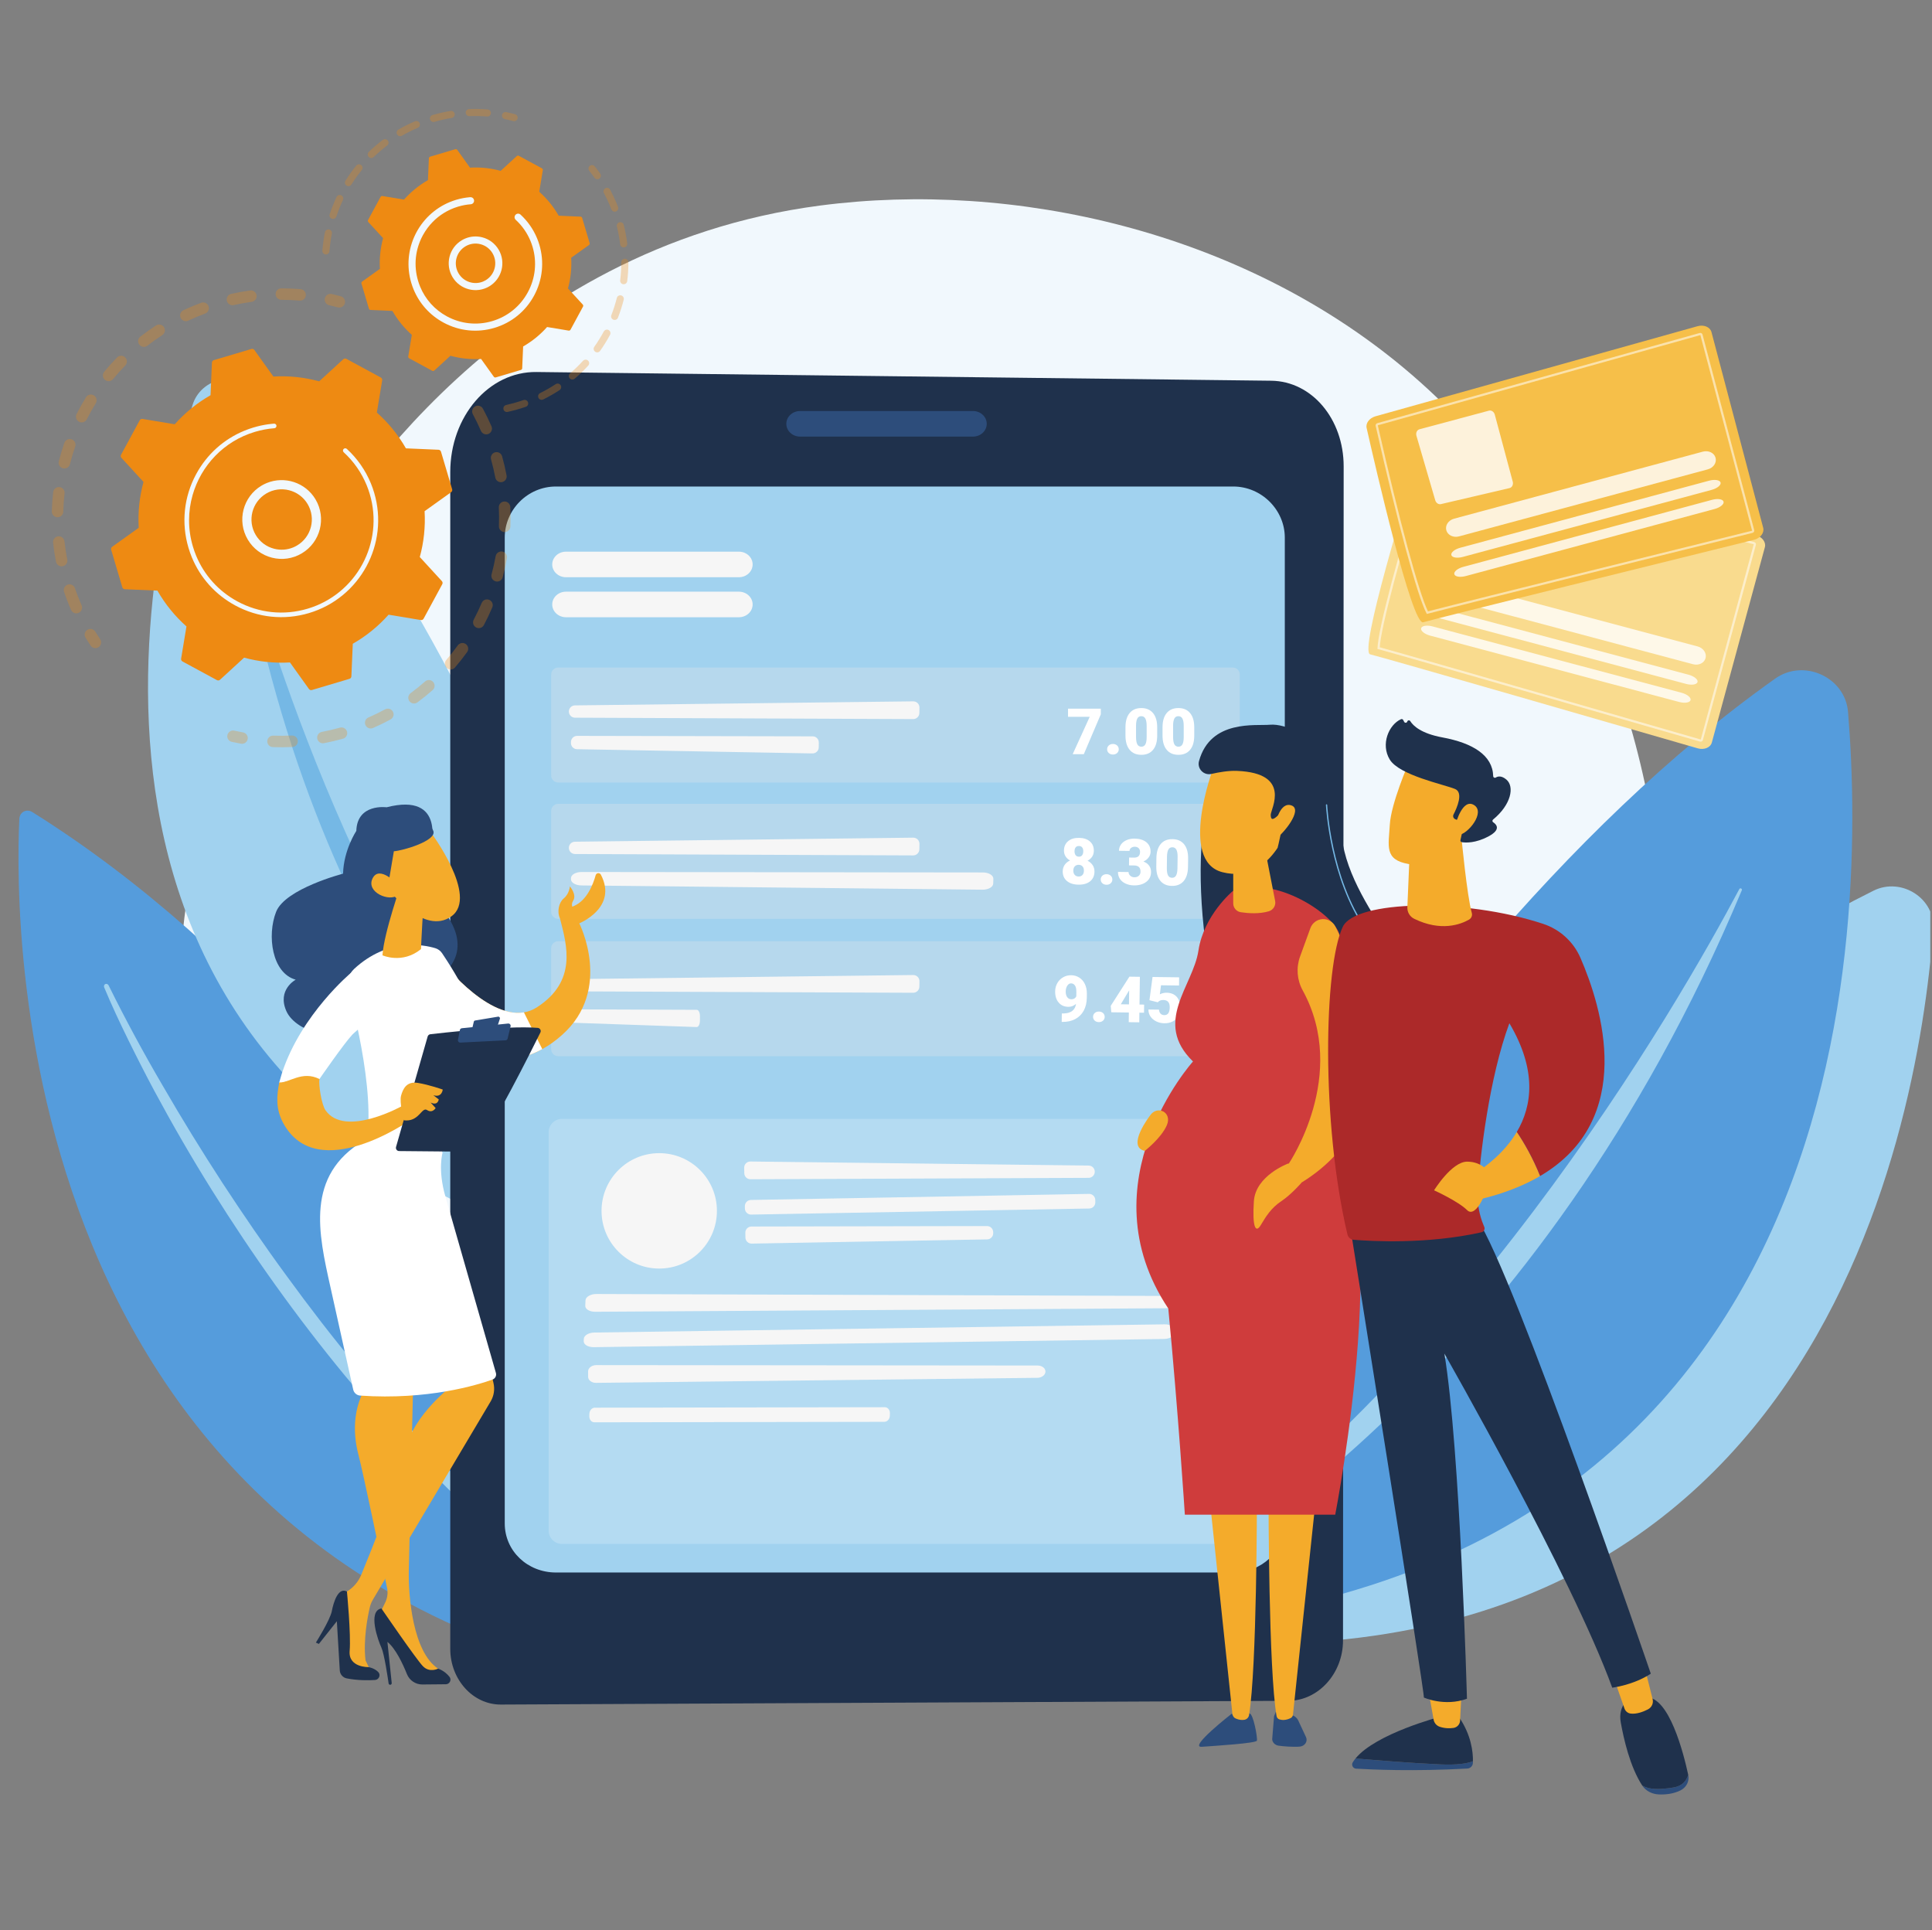 <svg xmlns="http://www.w3.org/2000/svg" width="969" height="968" viewBox="0 0 969 968" fill="none"><rect x="0" y="0" width="969" height="968" fill="#808080" stroke="none"/><g clip-path="url(#clip0_545_11069)"><path d="M748.852 744.101C733.535 760.231 719.041 770.632 707.59 778.85C572.986 875.452 413.713 847.293 379.863 840.416C329.878 830.262 233.256 810.633 163.401 728.466C57.715 604.155 74.172 408.306 156.149 279.023C171.144 255.375 250.351 124.124 411.339 103.075C508.767 90.337 622.337 116.028 704.582 184.948C877.22 329.617 864.93 621.872 748.852 744.101Z" fill="#F1F8FD"></path><path d="M547.884 817.906C547.884 817.906 729.477 551.056 939.629 446.667C953.757 439.65 970.789 450.689 969.613 466.154C961.744 569.567 908.058 872.186 547.884 817.906Z" fill="#A1D2EF"></path><path opacity="0.5" d="M556.636 827.412C555.598 827.769 556.079 829.277 557.161 829.059C597.072 821.05 761.519 767.615 899.5 576.725C899.943 576.112 899.02 575.392 898.522 575.965C861.867 618.135 720.824 771.018 556.636 827.412Z" fill="white"></path><path d="M524.577 817.89C524.577 817.89 677.367 491.138 890.399 340.271C904.72 330.129 925.441 339.58 926.884 356.969C936.533 473.24 930.992 818.569 524.577 817.89Z" fill="#559CDC"></path><path d="M564.678 803.21C563.64 803.848 564.543 805.393 565.664 804.898C606.975 786.659 772.028 689.024 873.622 446.427C873.949 445.648 872.764 445.074 872.368 445.822C843.222 500.873 728.703 702.382 564.678 803.21Z" fill="#A1D2EF"></path><path d="M357.446 850.267C357.446 850.267 237.303 545.547 16.204 407.221C13.321 405.418 9.864 407.211 9.7 410.619C7.121 464.45 4.801 806.053 357.446 850.267Z" fill="#559CDC"></path><path d="M54.5 494.192C62.939 511.265 72.035 528.096 81.675 544.545C91.221 561.058 101.222 577.29 111.604 593.249C122.04 609.172 132.771 624.886 144.025 640.188C155.208 655.541 166.779 670.593 178.891 685.149C190.939 699.757 203.345 714.053 216.334 727.733C217.946 729.456 219.536 731.202 221.164 732.906L226.107 737.958C229.419 741.304 232.657 744.741 236.032 748.015L246.162 757.84L248.689 760.304L251.279 762.69L256.46 767.463C263.284 773.94 270.483 779.92 277.52 786.128C281.084 789.169 284.743 792.075 288.351 795.057L293.783 799.504C295.605 800.969 297.487 802.342 299.325 803.785L310.417 812.353L321.771 820.506L327.456 824.58L333.265 828.429L344.859 836.21L344.89 836.231C345.491 836.634 345.706 837.454 345.371 838.062C345.05 838.642 344.339 838.817 343.753 838.48C311.539 819.886 280.796 797.811 252.49 772.549L247.16 767.84L244.496 765.484L241.894 763.051L231.519 753.276C228.067 750.008 224.754 746.581 221.365 743.241L216.307 738.199C214.64 736.497 213.012 734.754 211.362 733.034C198.096 719.342 185.557 704.89 173.308 690.2C148.943 660.683 126.624 629.366 106.273 596.814C96.095 580.536 86.477 563.902 77.384 546.99C72.858 538.522 68.5 529.964 64.271 521.346C60.034 512.725 55.97 504.048 52.254 495.151C51.968 494.466 52.243 493.707 52.87 493.456C53.468 493.216 54.169 493.526 54.481 494.152L54.5 494.192Z" fill="#A1D2EF"></path><path d="M337.538 639.157C337.538 639.157 272.674 352.434 128.709 195.908C119.032 185.386 100.79 189.42 96.581 203.057C68.436 294.239 12.209 570.845 337.538 639.157Z" fill="#A1D2EF"></path><path d="M308.029 620.645C308.747 621.33 307.753 622.411 306.943 621.826C277.09 600.268 162.167 494.365 123.487 283.493C123.362 282.816 124.411 282.559 124.597 283.222C138.249 332.108 194.489 512.369 308.029 620.645Z" fill="#75B8E5"></path><path d="M269.071 186.55L637.585 190.923C657.955 191.165 673.933 210.109 673.919 233.911L673.592 822.701C673.583 839.172 661.21 852.834 646.286 852.905L251.203 854.784C237.263 854.85 225.828 842.283 225.828 826.855V236.77C225.828 208.813 245.186 186.266 269.071 186.55Z" fill="#1F314C"></path><path d="M488.004 206.117H401.281C397.472 206.117 394.383 208.988 394.383 212.529C394.383 216.071 397.472 218.942 401.281 218.942H488.004C491.814 218.942 494.903 216.071 494.903 212.529C494.903 208.988 491.814 206.117 488.004 206.117Z" fill="#2D4D7B"></path><path d="M618.499 243.969H278.842C264.598 243.969 253.156 255.707 253.156 269.582V763.932C253.156 777.807 264.598 788.564 278.842 788.564H618.499C632.743 788.564 644.396 777.807 644.396 763.932V269.582C644.396 255.707 632.743 243.969 618.499 243.969Z" fill="#A1D2EF"></path><path d="M370.59 296.703H283.867C280.057 296.703 276.969 299.574 276.969 303.115C276.969 306.657 280.057 309.528 283.867 309.528H370.59C374.4 309.528 377.489 306.657 377.489 303.115C377.489 299.574 374.4 296.703 370.59 296.703Z" fill="#F6F6F6"></path><path d="M370.59 276.641H283.867C280.057 276.641 276.969 279.511 276.969 283.053C276.969 286.594 280.057 289.465 283.867 289.465H370.59C374.4 289.465 377.489 286.594 377.489 283.053C377.489 279.511 374.4 276.641 370.59 276.641Z" fill="#F6F6F6"></path><path opacity="0.2" d="M613.818 774.25H281.892C278.191 774.25 275.164 771.222 275.164 767.522V567.806C275.164 564.106 278.191 561.078 281.892 561.078H613.818C617.518 561.078 620.546 564.106 620.546 567.806V767.522C620.546 771.222 617.518 774.25 613.818 774.25Z" fill="white"></path><path d="M546.039 584.491L376.364 582.461C374.625 582.44 373.213 583.861 373.244 585.6L373.293 588.331C373.323 590.017 374.703 591.367 376.389 591.359L546.015 590.659C547.735 590.652 549.116 589.239 549.085 587.519C549.055 585.852 547.706 584.511 546.039 584.491Z" fill="#F6F6F6"></path><path d="M584.933 649.873L299.152 648.898C296.222 648.888 293.737 650.321 293.66 652.063L293.54 654.799C293.465 656.488 295.69 657.831 298.532 657.814L584.434 656.053C587.333 656.035 589.766 654.611 589.842 652.888C589.915 651.218 587.741 649.883 584.933 649.873Z" fill="#F6F6F6"></path><path d="M520.427 684.767L299.086 684.564C296.817 684.562 294.95 685.998 294.962 687.737L294.979 690.468C294.99 692.154 296.766 693.489 298.967 693.464L520.291 690.936C522.535 690.911 524.361 689.483 524.351 687.763C524.34 686.096 522.602 684.769 520.427 684.767Z" fill="#F6F6F6"></path><path d="M549.338 601.732L549.359 602.896C549.389 604.599 548.034 606.004 546.331 606.034L376.747 609.077C375.044 609.107 373.639 607.752 373.608 606.049L373.588 604.885C373.557 603.182 374.913 601.777 376.616 601.746L546.199 598.704C547.902 598.673 549.307 600.029 549.338 601.732Z" fill="#F6F6F6"></path><path d="M589.215 667.129L589.164 668.294C589.089 670 586.7 671.417 583.828 671.458L297.823 675.565C294.951 675.606 292.683 674.257 292.759 672.55L292.81 671.385C292.885 669.678 295.274 668.262 298.146 668.221L584.151 664.114C587.023 664.073 589.29 665.422 589.215 667.129Z" fill="#F6F6F6"></path><path d="M446.347 708.753L446.313 709.917C446.263 711.619 445.038 713.001 443.578 713.004L298.125 713.244C296.665 713.246 295.521 711.868 295.571 710.165L295.605 709.002C295.654 707.299 296.879 705.917 298.34 705.915L443.792 705.675C445.252 705.672 446.396 707.051 446.347 708.753Z" fill="#F6F6F6"></path><path d="M498.139 617.864L498.148 618.375C498.178 620.078 496.823 621.484 495.12 621.514L377.008 623.633C375.305 623.664 373.9 622.308 373.869 620.605L373.826 618.204C373.795 616.482 375.181 615.068 376.904 615.065L495.049 614.836C496.733 614.833 498.109 616.181 498.139 617.864Z" fill="#F6F6F6"></path><path d="M330.639 636.145C346.619 636.145 359.574 623.19 359.574 607.209C359.574 591.228 346.619 578.273 330.639 578.273C314.658 578.273 301.703 591.228 301.703 607.209C301.703 623.19 314.658 636.145 330.639 636.145Z" fill="#F6F6F6"></path><path opacity="0.3" d="M618.329 392.401H279.944C278.02 392.401 276.445 390.827 276.445 388.902V338.249C276.445 336.325 278.02 334.75 279.944 334.75H618.329C620.253 334.75 621.827 336.324 621.827 338.249V388.902C621.827 390.827 620.253 392.401 618.329 392.401Z" fill="#E7E7E7"></path><path d="M288.36 353.733L458.034 351.703C459.773 351.682 461.186 353.103 461.154 354.842L461.105 357.573C461.075 359.259 459.696 360.609 458.009 360.602L288.384 359.901C286.664 359.894 285.282 358.481 285.313 356.761C285.343 355.094 286.692 353.753 288.36 353.733Z" fill="#F6F6F6"></path><path d="M286.369 372.052L286.36 372.563C286.329 374.266 287.685 375.671 289.388 375.702L407.5 377.821C409.203 377.851 410.608 376.496 410.639 374.793L410.682 372.392C410.712 370.67 409.327 369.256 407.604 369.253L289.459 369.023C287.775 369.02 286.399 370.368 286.369 372.052Z" fill="#F6F6F6"></path><path d="M552.114 358.204L543.587 378.204H538.007L546.55 359.458H535.672V355.383H552.114V358.204Z" fill="white"></path><path d="M558.197 373.078C559.032 373.078 559.727 373.327 560.281 373.823C560.835 374.319 561.112 374.954 561.112 375.727C561.112 376.501 560.835 377.135 560.281 377.631C559.728 378.128 559.033 378.376 558.197 378.376C557.35 378.376 556.653 378.125 556.104 377.624C555.555 377.122 555.281 376.49 555.281 375.727C555.281 374.965 555.555 374.332 556.104 373.831C556.653 373.329 557.35 373.078 558.197 373.078Z" fill="white"></path><path d="M580.394 368.879C580.394 371.962 579.701 374.339 578.317 376.01C576.932 377.682 574.981 378.518 572.463 378.518C569.923 378.518 567.959 377.677 566.569 375.995C565.179 374.313 564.484 371.941 564.484 368.879V364.71C564.484 361.627 565.177 359.25 566.561 357.578C567.946 355.907 569.902 355.07 572.431 355.07C574.96 355.07 576.919 355.912 578.309 357.594C579.699 359.276 580.394 361.653 580.394 364.725V368.879ZM575.111 364.036C575.111 362.396 574.897 361.17 574.469 360.36C574.04 359.55 573.361 359.145 572.431 359.145C571.522 359.145 570.861 359.522 570.448 360.274C570.035 361.026 569.814 362.165 569.782 363.691V369.521C569.782 371.225 569.997 372.471 570.425 373.26C570.853 374.049 571.532 374.443 572.463 374.443C573.361 374.443 574.025 374.059 574.453 373.291C574.882 372.523 575.101 371.319 575.111 369.678V364.036Z" fill="white"></path><path d="M598.979 368.879C598.979 371.962 598.287 374.339 596.903 376.01C595.518 377.682 593.567 378.518 591.049 378.518C588.509 378.518 586.545 377.677 585.155 375.995C583.765 374.313 583.07 371.941 583.07 368.879V364.71C583.07 361.627 583.763 359.25 585.147 357.578C586.532 355.907 588.488 355.07 591.017 355.07C593.546 355.07 595.505 355.912 596.895 357.594C598.284 359.276 598.979 361.653 598.979 364.725V368.879ZM593.697 364.036C593.697 362.396 593.483 361.17 593.055 360.36C592.626 359.55 591.947 359.145 591.017 359.145C590.108 359.145 589.447 359.522 589.034 360.274C588.621 361.026 588.4 362.165 588.368 363.691V369.521C588.368 371.225 588.582 372.471 589.011 373.26C589.439 374.049 590.118 374.443 591.049 374.443C591.947 374.443 592.611 374.059 593.039 373.291C593.468 372.523 593.687 371.319 593.697 369.678V364.036Z" fill="white"></path><path opacity="0.3" d="M618.329 460.76H279.944C278.02 460.76 276.445 459.186 276.445 457.262V406.608C276.445 404.684 278.02 403.109 279.944 403.109H618.329C620.253 403.109 621.827 404.684 621.827 406.608V457.262C621.827 459.186 620.253 460.76 618.329 460.76Z" fill="#E7E7E7"></path><path d="M288.36 422.093L458.034 420.063C459.773 420.042 461.186 421.463 461.154 423.202L461.105 425.932C461.075 427.619 459.696 428.968 458.009 428.961L288.384 428.26C286.664 428.253 285.282 426.841 285.313 425.121C285.343 423.454 286.692 422.112 288.36 422.093Z" fill="#F6F6F6"></path><path d="M286.376 440.335L286.36 440.85C286.308 442.567 288.619 443.984 291.521 444.015L492.8 446.152C495.702 446.183 498.097 444.816 498.149 443.098L498.223 440.678C498.275 438.941 495.914 437.516 492.978 437.512L291.641 437.281C288.771 437.278 286.427 438.637 286.376 440.335Z" fill="#F6F6F6"></path><path d="M548.618 426.693C548.603 427.801 548.316 428.774 547.756 429.613C547.196 430.452 546.432 431.121 545.465 431.62C546.544 432.168 547.396 432.908 548.021 433.841C548.646 434.774 548.951 435.873 548.934 437.137C548.907 439.175 548.183 440.774 546.762 441.937C545.341 443.099 543.397 443.663 540.931 443.63C538.455 443.598 536.509 442.979 535.094 441.774C533.678 440.569 532.984 438.953 533.01 436.926C533.027 435.704 533.354 434.626 533.994 433.694C534.633 432.762 535.531 432.032 536.688 431.504C535.723 430.979 534.969 430.29 534.426 429.436C533.884 428.583 533.62 427.602 533.635 426.495C533.661 424.51 534.356 422.951 535.719 421.82C537.082 420.688 538.907 420.138 541.196 420.168C543.504 420.199 545.325 420.798 546.658 421.965C547.991 423.132 548.644 424.709 548.618 426.693ZM543.642 436.644C543.654 435.704 543.421 434.977 542.942 434.464C542.463 433.951 541.826 433.689 541.032 433.678C540.238 433.667 539.592 433.913 539.094 434.413C538.596 434.913 538.342 435.633 538.329 436.574C538.317 437.482 538.556 438.204 539.045 438.738C539.534 439.272 540.181 439.545 540.986 439.556C541.77 439.566 542.405 439.313 542.893 438.797C543.38 438.281 543.63 437.563 543.642 436.644ZM541.142 424.243C540.431 424.234 539.888 424.459 539.511 424.919C539.133 425.379 538.939 426.022 538.929 426.847C538.918 427.662 539.097 428.323 539.467 428.83C539.836 429.336 540.386 429.594 541.118 429.604C541.839 429.613 542.383 429.37 542.75 428.873C543.117 428.377 543.306 427.72 543.317 426.906C543.328 426.09 543.151 425.445 542.786 424.971C542.421 424.495 541.873 424.253 541.142 424.243Z" fill="white"></path><path d="M555.017 438.382C555.853 438.394 556.544 438.651 557.091 439.155C557.638 439.658 557.907 440.297 557.897 441.07C557.887 441.843 557.601 442.474 557.041 442.963C556.48 443.452 555.782 443.691 554.946 443.68C554.1 443.669 553.406 443.409 552.864 442.9C552.322 442.391 552.056 441.755 552.066 440.993C552.077 440.23 552.359 439.602 552.914 439.107C553.47 438.613 554.17 438.371 555.017 438.382Z" fill="white"></path><path d="M566.304 430.032L568.796 430.065C570.771 430.091 571.771 429.138 571.797 427.205C571.807 426.452 571.58 425.836 571.116 425.354C570.652 424.872 569.991 424.626 569.135 424.614C568.435 424.605 567.824 424.8 567.301 425.201C566.778 425.602 566.513 426.105 566.505 426.711L561.223 426.641C561.239 425.439 561.588 424.373 562.269 423.441C562.95 422.51 563.887 421.788 565.08 421.276C566.273 420.765 567.58 420.518 569.001 420.537C571.539 420.57 573.527 421.177 574.965 422.356C576.401 423.535 577.106 425.138 577.079 427.165C577.066 428.147 576.754 429.071 576.141 429.935C575.529 430.799 574.645 431.496 573.488 432.024C574.694 432.478 575.636 433.157 576.314 434.06C576.992 434.962 577.322 436.072 577.304 437.388C577.277 439.426 576.472 441.045 574.889 442.247C573.305 443.449 571.238 444.032 568.689 443.999C567.195 443.979 565.812 443.675 564.539 443.089C563.267 442.503 562.309 441.701 561.664 440.684C561.019 439.667 560.705 438.516 560.722 437.231L566.035 437.301C566.026 438.001 566.3 438.611 566.857 439.131C567.415 439.65 568.106 439.915 568.932 439.926C569.862 439.939 570.607 439.69 571.168 439.18C571.728 438.67 572.014 438.013 572.025 437.209C572.04 436.059 571.763 435.24 571.195 434.752C570.627 434.264 569.836 434.013 568.822 434L566.252 433.965L566.304 430.032L566.304 430.032Z" fill="white"></path><path d="M595.849 434.722C595.808 437.804 595.085 440.172 593.678 441.825C592.271 443.478 590.309 444.288 587.791 444.255C585.252 444.221 583.299 443.354 581.932 441.653C580.564 439.953 579.901 437.572 579.942 434.51L579.997 430.342C580.038 427.26 580.762 424.892 582.168 423.238C583.575 421.585 585.542 420.775 588.071 420.809C590.6 420.842 592.547 421.709 593.915 423.41C595.282 425.111 595.945 427.497 595.905 430.568L595.849 434.722ZM590.632 429.809C590.654 428.169 590.456 426.941 590.038 426.125C589.621 425.31 588.947 424.896 588.017 424.883C587.108 424.871 586.442 425.239 586.019 425.986C585.596 426.732 585.36 427.868 585.308 429.393L585.231 435.223C585.208 436.927 585.406 438.175 585.824 438.97C586.241 439.765 586.915 440.168 587.845 440.18C588.744 440.192 589.412 439.817 589.851 439.054C590.29 438.292 590.525 437.091 590.557 435.451L590.632 429.809Z" fill="white"></path><path opacity="0.3" d="M618.329 529.643H279.944C278.02 529.643 276.445 528.069 276.445 526.145V475.491C276.445 473.567 278.02 471.992 279.944 471.992H618.329C620.253 471.992 621.827 473.567 621.827 475.491V526.145C621.827 528.069 620.253 529.643 618.329 529.643Z" fill="#E7E7E7"></path><path d="M288.36 490.975L458.034 488.946C459.773 488.925 461.186 490.346 461.154 492.085L461.105 494.815C461.075 496.501 459.696 497.851 458.009 497.844L288.384 497.143C286.664 497.136 285.282 495.723 285.313 494.004C285.343 492.337 286.692 490.995 288.36 490.975Z" fill="#F6F6F6"></path><path d="M286.364 509.218L286.36 509.733C286.344 511.45 287.049 512.867 287.936 512.898L349.41 515.035C350.297 515.065 351.028 513.698 351.044 511.981L351.066 509.561C351.082 507.824 350.361 506.398 349.465 506.395L287.972 506.164C287.096 506.161 286.38 507.52 286.364 509.218Z" fill="#F6F6F6"></path><path d="M539.694 503.41C538.541 504.419 537.26 504.914 535.849 504.895C533.78 504.868 532.149 504.146 530.956 502.73C529.762 501.313 529.181 499.435 529.212 497.095C529.232 495.632 529.589 494.278 530.285 493.034C530.98 491.789 531.947 490.809 533.185 490.094C534.422 489.379 535.783 489.031 537.266 489.051C538.771 489.071 540.127 489.468 541.334 490.241C542.541 491.015 543.475 492.098 544.136 493.492C544.797 494.886 545.125 496.486 545.122 498.294L545.096 500.315C545.062 502.834 544.539 505.011 543.528 506.847C542.516 508.683 541.089 510.086 539.248 511.053C537.406 512.022 535.268 512.49 532.833 512.457L532.504 512.453L532.56 508.221L533.564 508.219C537.202 508.09 539.245 506.487 539.694 503.41ZM537.326 501.105C538.475 501.121 539.307 500.636 539.822 499.649L539.851 497.456C539.87 495.993 539.639 494.908 539.158 494.201C538.676 493.495 538.017 493.136 537.181 493.125C536.439 493.115 535.813 493.504 535.301 494.291C534.788 495.079 534.525 496.037 534.51 497.165C534.494 498.356 534.737 499.308 535.24 500.02C535.742 500.732 536.438 501.094 537.326 501.105Z" fill="white"></path><path d="M551.181 507.265C552.017 507.276 552.708 507.534 553.256 508.038C553.803 508.541 554.071 509.18 554.061 509.953C554.051 510.726 553.765 511.357 553.205 511.846C552.644 512.335 551.946 512.574 551.111 512.563C550.264 512.551 549.57 512.291 549.028 511.783C548.486 511.274 548.22 510.638 548.23 509.876C548.241 509.113 548.523 508.484 549.079 507.99C549.634 507.495 550.335 507.254 551.181 507.265Z" fill="white"></path><path d="M571.523 503.741L573.843 503.772L573.788 507.847L571.469 507.816L571.405 512.659L566.123 512.589L566.187 507.746L557.364 507.629L557.093 504.396L566.425 489.817L566.426 489.77L571.708 489.84L571.523 503.741ZM562.135 503.616L566.241 503.671L566.335 496.65L565.999 497.178L562.135 503.616Z" fill="white"></path><path d="M576.51 501.577L578.06 489.923L591.397 490.1L591.343 494.206L582.3 494.086L581.723 498.612C582.102 498.397 582.598 498.209 583.211 498.049C583.825 497.889 584.424 497.813 585.009 497.821C587.276 497.851 589.01 498.546 590.209 499.904C591.408 501.263 591.992 503.155 591.96 505.579C591.941 507.042 591.597 508.362 590.928 509.539C590.259 510.716 589.33 511.616 588.141 512.237C586.952 512.859 585.553 513.159 583.944 513.137C582.512 513.118 581.174 512.805 579.928 512.199C578.682 511.593 577.71 510.771 577.014 509.733C576.317 508.695 575.982 507.529 576.01 506.235L581.307 506.305C581.348 507.14 581.606 507.805 582.08 508.302C582.554 508.799 583.183 509.052 583.967 509.062C585.743 509.086 586.649 507.784 586.684 505.156C586.716 502.727 585.645 501.498 583.472 501.469C582.239 501.453 581.314 501.837 580.698 502.621L576.51 501.577Z" fill="white"></path><g opacity="0.3"><path d="M238.598 203.662C239.944 203.109 241.519 203.651 242.224 204.96C243.768 207.824 245.21 210.798 246.51 213.799C247.143 215.258 246.473 216.955 245.013 217.587C244.995 217.594 244.978 217.602 244.961 217.608C243.513 218.203 241.85 217.532 241.224 216.09C239.989 213.239 238.619 210.414 237.153 207.693C236.399 206.293 236.922 204.546 238.323 203.791C238.413 203.743 238.505 203.7 238.598 203.662ZM247.963 226.941C248.067 226.898 248.175 226.861 248.286 226.83C249.818 226.402 251.408 227.297 251.835 228.83C252.713 231.977 253.465 235.193 254.07 238.388C254.367 239.951 253.345 241.452 251.777 241.754C250.214 242.05 248.707 241.022 248.411 239.46C247.836 236.423 247.121 233.369 246.286 230.378C245.89 228.957 246.631 227.488 247.963 226.941ZM251.97 251.703C252.266 251.581 252.588 251.507 252.927 251.49C254.516 251.415 255.866 252.641 255.942 254.23C256.098 257.487 256.113 260.791 255.988 264.051C255.926 265.641 254.588 266.879 253 266.82C251.411 266.759 250.171 265.42 250.232 263.831C250.351 260.735 250.336 257.599 250.188 254.505C250.128 253.255 250.875 252.153 251.97 251.703ZM250.339 276.744C250.829 276.543 251.38 276.475 251.94 276.575C253.506 276.856 254.547 278.354 254.266 279.919C253.688 283.131 252.965 286.356 252.116 289.505C251.701 291.039 250.122 291.948 248.586 291.536C247.05 291.122 246.141 289.541 246.555 288.005C247.361 285.015 248.048 281.952 248.596 278.9C248.777 277.894 249.459 277.106 250.339 276.744ZM243.164 300.793C243.852 300.51 244.647 300.493 245.385 300.806C246.85 301.428 247.532 303.119 246.91 304.583C245.638 307.578 244.219 310.562 242.693 313.449C241.951 314.856 240.208 315.395 238.801 314.651C237.395 313.908 236.857 312.165 237.6 310.758C239.051 308.014 240.399 305.178 241.608 302.331C241.917 301.605 242.488 301.071 243.164 300.793ZM230.85 322.654C231.74 322.288 232.793 322.376 233.631 322.98C234.922 323.911 235.214 325.71 234.284 327.001C232.378 329.645 230.334 332.241 228.209 334.715C227.172 335.923 225.354 336.06 224.147 335.023C222.94 333.988 222.802 332.169 223.838 330.962C225.857 328.611 227.799 326.145 229.611 323.632C229.937 323.18 230.37 322.851 230.85 322.654ZM135.835 369.113C136.204 368.961 136.61 368.884 137.034 368.9C140.127 369.013 143.266 368.993 146.364 368.839C147.952 368.76 149.304 369.984 149.383 371.572C149.462 373.161 148.238 374.513 146.649 374.592C143.387 374.754 140.08 374.776 136.824 374.657C135.234 374.599 133.993 373.263 134.051 371.673C134.093 370.507 134.823 369.529 135.835 369.113ZM214.008 341.23C215.113 340.776 216.431 341.045 217.264 341.991C218.316 343.185 218.2 345.005 217.006 346.057C214.559 348.211 211.989 350.286 209.366 352.222C208.082 353.161 206.283 352.897 205.338 351.616C204.393 350.337 204.665 348.533 205.944 347.588C208.435 345.749 210.876 343.779 213.199 341.733C213.447 341.516 213.72 341.348 214.008 341.23ZM160.853 367.198C161.028 367.126 161.214 367.069 161.408 367.032C164.449 366.45 167.505 365.728 170.492 364.889C172.024 364.459 173.614 365.352 174.045 366.882C174.474 368.414 173.586 370.011 172.051 370.435C168.908 371.318 165.692 372.077 162.492 372.691C160.93 372.99 159.42 371.965 159.121 370.404C158.859 369.036 159.612 367.708 160.853 367.198ZM193.439 355.579C194.783 355.026 196.356 355.566 197.063 356.872C197.82 358.271 197.3 360.019 195.902 360.777C193.037 362.327 190.068 363.775 187.074 365.078C187.056 365.087 187.037 365.095 187.018 365.103C185.573 365.697 183.911 365.028 183.284 363.589C182.648 362.13 183.315 360.433 184.774 359.798C187.617 358.559 190.438 357.184 193.159 355.71C193.251 355.662 193.344 355.617 193.439 355.579Z" fill="#EE8A12"></path><path d="M115.778 366.545C116.303 366.329 116.896 366.265 117.492 366.398C118.942 366.719 120.423 367.014 121.894 367.278C123.459 367.558 124.502 369.055 124.221 370.62C123.942 372.186 122.445 373.231 120.878 372.948C119.331 372.671 117.774 372.36 116.248 372.022C114.695 371.679 113.714 370.141 114.058 368.589C114.27 367.631 114.936 366.891 115.778 366.545Z" fill="#EE8A12"></path></g><g opacity="0.3"><path d="M44.256 315.6C45.542 315.072 47.057 315.539 47.806 316.763C48.58 318.03 49.394 319.302 50.225 320.543C51.11 321.865 50.756 323.654 49.434 324.539C48.107 325.428 46.323 325.069 45.438 323.748C44.564 322.441 43.706 321.102 42.891 319.768C42.061 318.411 42.489 316.638 43.845 315.808C43.979 315.727 44.117 315.658 44.256 315.6Z" fill="#EE8A12"></path><path d="M97.175 153.295C98.401 152.791 99.64 152.306 100.892 151.84C102.383 151.286 104.041 152.045 104.596 153.535C105.151 155.026 104.387 156.693 102.902 157.24C100.012 158.315 97.174 159.505 94.432 160.792C92.99 161.466 91.278 160.849 90.601 159.409C89.925 157.968 90.544 156.253 91.984 155.577C93.68 154.781 95.426 154.013 97.175 153.295ZM115.473 147.523C115.621 147.462 115.778 147.412 115.941 147.376C119.076 146.673 122.277 146.094 125.452 145.658C127.028 145.441 128.481 146.543 128.698 148.118C128.914 149.694 127.811 151.152 126.237 151.364C123.22 151.779 120.18 152.329 117.2 152.996C115.648 153.344 114.108 152.368 113.76 150.817C113.449 149.427 114.198 148.047 115.473 147.523ZM78.744 162.955C80 162.439 81.484 162.871 82.251 164.051C83.117 165.386 82.738 167.169 81.404 168.036C78.852 169.693 76.336 171.482 73.927 173.355C72.669 174.33 70.861 174.104 69.885 172.849C68.909 171.592 69.136 169.782 70.392 168.806C72.93 166.834 75.579 164.95 78.267 163.204C78.42 163.105 78.58 163.022 78.744 162.955ZM140.021 144.805C140.359 144.666 140.729 144.591 141.117 144.591C144.328 144.594 147.577 144.734 150.774 145.007C152.359 145.143 153.533 146.538 153.398 148.122C153.262 149.708 151.869 150.883 150.283 150.746C147.247 150.487 144.162 150.354 141.112 150.351C139.522 150.35 138.233 149.059 138.235 147.468C138.236 146.267 138.973 145.236 140.021 144.805ZM59.664 178.605C60.694 178.181 61.922 178.38 62.771 179.207C63.91 180.318 63.933 182.142 62.822 183.281C60.698 185.457 58.638 187.756 56.697 190.113C55.686 191.341 53.871 191.518 52.643 190.506C51.415 189.495 51.24 187.68 52.251 186.452C54.293 183.971 56.462 181.55 58.699 179.258C58.981 178.968 59.311 178.75 59.664 178.605ZM44.48 198.063C45.303 197.724 46.272 197.771 47.088 198.274C48.442 199.109 48.863 200.884 48.028 202.238C46.427 204.835 44.916 207.529 43.539 210.246C42.821 211.666 41.089 212.233 39.668 211.513C38.249 210.794 37.682 209.061 38.401 207.641C39.85 204.782 41.44 201.947 43.125 199.215C43.456 198.677 43.936 198.286 44.48 198.063ZM33.899 220.368C34.525 220.111 35.244 220.072 35.935 220.311C37.438 220.831 38.235 222.471 37.714 223.975C36.716 226.86 35.827 229.819 35.076 232.769C34.683 234.31 33.117 235.242 31.573 234.849C30.032 234.455 29.101 232.888 29.494 231.346C30.286 228.241 31.22 225.127 32.271 222.09C32.552 221.278 33.161 220.671 33.899 220.368ZM28.434 244.449C28.868 244.27 29.352 244.196 29.851 244.252C31.431 244.431 32.567 245.857 32.388 247.437C32.045 250.47 31.827 253.55 31.742 256.595C31.697 258.185 30.369 259.438 28.782 259.393C27.192 259.349 25.939 258.023 25.984 256.433C26.074 253.226 26.303 249.982 26.665 246.79C26.788 245.708 27.494 244.835 28.434 244.449ZM28.39 269.151C28.634 269.05 28.896 268.983 29.172 268.952C30.753 268.778 32.176 269.919 32.349 271.5C32.682 274.526 33.148 277.577 33.736 280.571C34.043 282.132 33.021 283.646 31.465 283.952C29.904 284.259 28.39 283.241 28.083 281.68C27.465 278.528 26.973 275.316 26.623 272.131C26.48 270.825 27.233 269.626 28.39 269.151ZM33.77 293.243C33.824 293.22 33.88 293.2 33.937 293.18C35.442 292.666 37.079 293.47 37.592 294.975C38.318 297.101 39.117 299.228 39.969 301.301C40.278 302.051 40.594 302.797 40.917 303.536C41.553 304.995 40.888 306.693 39.43 307.328C37.966 308.001 36.274 307.299 35.638 305.842C35.298 305.063 34.966 304.28 34.641 303.49C33.745 301.31 32.904 299.071 32.141 296.836C31.646 295.388 32.373 293.817 33.77 293.243Z" fill="#EE8A12"></path><path d="M164.629 147.577C165.159 147.359 165.758 147.297 166.358 147.432C167.879 147.776 169.421 148.159 170.942 148.571C172.478 148.986 173.386 150.567 172.971 152.102C172.555 153.638 170.976 154.547 169.439 154.132C167.994 153.741 166.529 153.378 165.085 153.05C163.535 152.699 162.561 151.157 162.912 149.605C163.128 148.654 163.791 147.921 164.629 147.577Z" fill="#EE8A12"></path></g><path d="M173.727 179.956C173.222 179.683 172.599 179.76 172.176 180.148L160.102 191.223C152.72 189.209 144.964 188.357 137.104 188.82L127.577 175.504C127.243 175.037 126.649 174.833 126.098 174.997L107.261 180.597C106.71 180.76 106.324 181.255 106.299 181.829L105.594 198.187C98.757 202.094 92.725 207.043 87.643 212.763L71.479 210.081C70.913 209.988 70.349 210.263 70.076 210.768L60.715 228.048C60.441 228.553 60.518 229.176 60.907 229.599L71.982 241.673C69.967 249.054 69.116 256.811 69.579 264.671L56.263 274.198C55.795 274.532 55.592 275.126 55.755 275.676L61.355 294.514C61.519 295.065 62.014 295.451 62.588 295.475L78.946 296.181C82.852 303.018 87.802 309.049 93.521 314.132L90.84 330.295C90.746 330.861 91.022 331.425 91.527 331.699L108.807 341.059C109.312 341.333 109.935 341.256 110.358 340.868L122.432 329.792C129.813 331.807 137.569 332.658 145.43 332.195L154.957 345.512C155.291 345.979 155.884 346.182 156.435 346.019L175.273 340.419C175.823 340.255 176.209 339.761 176.234 339.187L176.94 322.828C183.777 318.922 189.808 313.972 194.891 308.253L211.054 310.934C211.62 311.028 212.184 310.752 212.458 310.247L221.818 292.967C222.092 292.462 222.015 291.839 221.627 291.416L210.552 279.342C212.566 271.961 213.417 264.205 212.954 256.344L226.271 246.817C226.738 246.483 226.942 245.889 226.778 245.339L221.178 226.501C221.014 225.95 220.52 225.564 219.946 225.54L203.587 224.834C199.681 217.997 194.731 211.966 189.012 206.883L191.693 190.72C191.787 190.153 191.511 189.59 191.006 189.316L173.727 179.956Z" fill="#EE8A12"></path><path d="M133.771 242.234C142.678 238.574 153.187 241.9 158.25 250.419C163.815 259.784 160.724 271.928 151.361 277.493C146.825 280.191 141.51 280.958 136.397 279.656C131.284 278.356 126.982 275.141 124.287 270.605C118.722 261.24 121.813 249.096 131.176 243.53C132.02 243.029 132.888 242.597 133.771 242.234ZM146.997 274.536C147.685 274.253 148.356 273.919 149.007 273.532C156.186 269.266 158.555 259.953 154.289 252.774C150.022 245.595 140.71 243.221 133.53 247.492C126.351 251.758 123.982 261.071 128.248 268.25C130.315 271.728 133.612 274.193 137.533 275.19C140.72 276.001 144.01 275.763 146.997 274.536Z" fill="#F1F8FD"></path><path d="M122.551 215.995C124.081 215.366 125.651 214.811 127.258 214.333C127.764 214.183 128.272 214.04 128.783 213.906C131.3 213.245 133.865 212.785 136.44 212.534C136.475 212.531 136.51 212.527 136.545 212.524C136.644 212.514 136.744 212.505 136.844 212.497C137.038 212.479 137.232 212.464 137.426 212.448C137.936 212.409 138.395 212.708 138.58 213.158C138.625 213.267 138.653 213.385 138.663 213.509C138.712 214.143 138.236 214.695 137.602 214.745C134.338 214.996 131.079 215.6 127.915 216.542C112.198 221.211 100.81 233.539 96.605 248.244C94.266 256.422 94.149 265.336 96.748 274.076C97.204 275.609 97.733 277.108 98.333 278.567C102.369 288.386 109.6 296.451 119.06 301.575C129.927 307.462 142.436 308.764 154.282 305.243C178.747 297.967 192.719 272.162 185.449 247.708C185.001 246.2 184.478 244.721 183.884 243.276C181.308 237.012 177.392 231.382 172.394 226.803C172.265 226.685 172.169 226.544 172.107 226.392C171.943 225.992 172.012 225.515 172.324 225.175C172.755 224.707 173.482 224.673 173.952 225.105C179.198 229.912 183.311 235.823 186.015 242.399C186.639 243.916 187.188 245.468 187.658 247.051C195.291 272.725 180.605 299.822 154.94 307.452C142.503 311.149 129.371 309.781 117.963 303.601C108.031 298.222 100.441 289.755 96.203 279.447C95.574 277.915 95.018 276.342 94.54 274.734C90.843 262.296 92.21 249.164 98.389 237.756C103.77 227.823 112.241 220.232 122.551 215.995Z" fill="#F1F8FD"></path><g opacity="0.3"><path d="M296.252 82.897C296.964 82.605 297.811 82.8 298.316 83.431C299.26 84.61 300.182 85.833 301.055 87.067C301.622 87.87 301.432 88.978 300.629 89.547C299.828 90.118 298.717 89.924 298.15 89.122C297.318 87.945 296.44 86.78 295.539 85.655C294.925 84.889 295.049 83.769 295.815 83.154C295.951 83.046 296.099 82.961 296.252 82.897Z" fill="#EE8A12"></path><path d="M303.783 94.32C304.617 93.977 305.592 94.315 306.026 95.126C307.253 97.418 308.377 99.8 309.365 102.204C309.573 102.71 309.775 103.22 309.975 103.734C310.328 104.652 309.81 105.667 308.957 106.036C308.04 106.39 307.011 105.934 306.656 105.019C306.466 104.528 306.273 104.04 306.074 103.556C305.132 101.264 304.06 98.992 302.89 96.805C302.426 95.939 302.752 94.862 303.618 94.397C303.673 94.369 303.728 94.342 303.783 94.32ZM310.441 111.549C310.519 111.517 310.6 111.489 310.684 111.468C311.637 111.228 312.604 111.806 312.845 112.759C313.616 115.815 314.204 118.947 314.592 122.064C314.714 123.04 314.017 123.927 313.047 124.05C312.071 124.171 311.184 123.48 311.062 122.505C310.691 119.53 310.13 116.543 309.395 113.628C309.176 112.76 309.636 111.88 310.441 111.549ZM312.722 129.878C312.931 129.792 313.159 129.746 313.399 129.745C314.381 129.745 315.177 130.543 315.176 131.525C315.174 134.673 314.976 137.855 314.583 140.982C314.461 141.958 313.574 142.647 312.596 142.525C311.622 142.403 310.931 141.514 311.052 140.54C311.426 137.558 311.617 134.525 311.618 131.523C311.619 130.78 312.075 130.144 312.722 129.878ZM310.427 148.208C310.767 148.068 311.154 148.033 311.538 148.129C312.49 148.37 313.067 149.339 312.826 150.291C312.051 153.348 311.079 156.382 309.937 159.312C309.58 160.227 308.547 160.678 307.634 160.322C306.719 159.966 306.266 158.935 306.623 158.019C307.711 155.227 308.638 152.331 309.377 149.417C309.521 148.849 309.923 148.415 310.427 148.208ZM303.724 165.421C304.2 165.225 304.757 165.237 305.245 165.5C306.11 165.965 306.433 167.044 305.968 167.909C304.474 170.682 302.795 173.389 300.978 175.953C300.41 176.758 299.299 176.945 298.498 176.377C297.696 175.809 297.507 174.698 298.074 173.897C299.808 171.449 301.41 168.868 302.835 166.222C303.038 165.845 303.357 165.572 303.724 165.421ZM293.049 180.483C293.665 180.23 294.4 180.336 294.925 180.815C295.651 181.477 295.701 182.601 295.04 183.327C292.917 185.653 290.629 187.869 288.24 189.91C287.488 190.548 286.369 190.459 285.731 189.713C285.093 188.967 285.181 187.843 285.928 187.206C288.207 185.259 290.388 183.147 292.411 180.93C292.594 180.728 292.813 180.58 293.049 180.483ZM279.018 192.475C279.789 192.158 280.702 192.42 281.177 193.141C281.718 193.961 281.492 195.065 280.672 195.606C278.052 197.335 275.289 198.921 272.46 200.322C271.57 200.744 270.511 200.396 270.076 199.516C269.64 198.636 270.001 197.569 270.881 197.132C273.58 195.797 276.215 194.284 278.713 192.636C278.812 192.571 278.914 192.518 279.018 192.475ZM253.558 203.182C253.652 203.143 253.753 203.111 253.857 203.089C256.392 202.538 258.94 201.838 261.433 201.009C261.811 200.886 262.181 200.76 262.548 200.63C263.476 200.305 264.491 200.791 264.817 201.718C265.145 202.647 264.661 203.691 263.729 203.987C263.337 204.124 262.944 204.259 262.548 204.388C259.943 205.254 257.271 205.987 254.614 206.565C253.653 206.774 252.706 206.165 252.498 205.205C252.311 204.35 252.774 203.504 253.558 203.182Z" fill="#EE8A12"></path></g><g opacity="0.3"><path d="M208.161 60.809C209.059 60.44 210.091 60.861 210.473 61.758C210.858 62.661 210.438 63.707 209.534 64.091C206.813 65.251 204.14 66.586 201.589 68.061C200.739 68.541 199.65 68.262 199.158 67.41C198.666 66.559 198.958 65.472 199.808 64.98C202.484 63.435 205.286 62.033 208.139 60.818C208.146 60.815 208.154 60.812 208.161 60.809ZM216.733 57.75C216.792 57.726 216.852 57.705 216.915 57.687C219.889 56.821 222.946 56.129 226 55.627C226.97 55.469 227.884 56.124 228.043 57.094C228.204 58.065 227.54 58.978 226.577 59.139C223.662 59.617 220.746 60.279 217.908 61.103C216.965 61.378 215.978 60.835 215.704 59.892C215.447 59.009 215.904 58.091 216.733 57.75ZM192.436 69.9C193.166 69.6 194.033 69.815 194.531 70.474C195.123 71.257 194.968 72.372 194.184 72.965C191.823 74.75 189.551 76.692 187.431 78.741C186.72 79.422 185.598 79.404 184.916 78.697C184.233 77.991 184.253 76.863 184.959 76.181C187.182 74.033 189.564 71.997 192.039 70.127C192.165 70.032 192.298 69.957 192.436 69.9ZM234.669 54.816C234.856 54.739 235.06 54.693 235.273 54.684C238.37 54.559 241.506 54.625 244.592 54.88C245.571 54.96 246.299 55.82 246.219 56.799C246.138 57.775 245.279 58.504 244.3 58.425C241.357 58.183 238.369 58.12 235.416 58.239C234.434 58.278 233.606 57.514 233.567 56.532C233.537 55.766 233.997 55.092 234.669 54.816ZM179.377 82.523C179.959 82.283 180.651 82.361 181.174 82.785C181.938 83.404 182.055 84.525 181.437 85.288C179.578 87.581 177.84 90.011 176.272 92.515C175.75 93.349 174.652 93.6 173.82 93.078C172.987 92.556 172.735 91.457 173.257 90.625C174.902 88.001 176.724 85.452 178.672 83.047C178.866 82.808 179.111 82.632 179.377 82.523ZM169.726 97.91C170.172 97.727 170.689 97.724 171.159 97.945C172.048 98.362 172.431 99.422 172.013 100.311C170.755 102.99 169.648 105.768 168.724 108.567C168.416 109.501 167.409 110.007 166.477 109.699C165.544 109.391 165.038 108.386 165.346 107.454C166.315 104.518 167.474 101.606 168.792 98.799C168.989 98.38 169.329 98.073 169.726 97.91ZM164.038 115.168C164.351 115.039 164.704 114.997 165.062 115.07C166.026 115.262 166.65 116.2 166.458 117.163C165.876 120.064 165.469 123.026 165.246 125.967C165.171 126.944 164.317 127.68 163.338 127.605C162.358 127.531 161.624 126.678 161.699 125.697C161.932 122.614 162.359 119.507 162.968 116.464C163.09 115.857 163.506 115.386 164.038 115.168Z" fill="#EE8A12"></path><path d="M252.862 56.318C253.179 56.188 253.537 56.148 253.899 56.223C255.39 56.532 256.878 56.888 258.323 57.278C259.271 57.535 259.833 58.512 259.576 59.46C259.318 60.406 258.343 60.968 257.394 60.714C256.017 60.341 254.597 60.002 253.174 59.706C252.212 59.506 251.595 58.563 251.795 57.602C251.92 57.002 252.334 56.535 252.862 56.318Z" fill="#EE8A12"></path></g><path d="M260.229 78.139C259.891 77.956 259.474 78.008 259.191 78.268L251.112 85.679C246.173 84.331 240.983 83.761 235.723 84.071L229.348 75.16C229.125 74.847 228.727 74.711 228.359 74.821L215.754 78.568C215.385 78.677 215.127 79.008 215.11 79.392L214.638 90.338C210.063 92.952 206.027 96.264 202.626 100.092L191.811 98.297C191.431 98.235 191.054 98.419 190.871 98.757L184.607 110.32C184.424 110.658 184.476 111.075 184.735 111.358L192.147 119.437C190.799 124.377 190.229 129.567 190.539 134.827L181.628 141.202C181.316 141.425 181.179 141.823 181.289 142.191L185.036 154.797C185.145 155.165 185.477 155.424 185.86 155.44L196.807 155.912C199.42 160.487 202.732 164.523 206.56 167.924L204.765 178.74C204.703 179.119 204.887 179.496 205.225 179.679L216.788 185.943C217.126 186.126 217.543 186.074 217.826 185.815L225.905 178.403C230.844 179.751 236.034 180.321 241.294 180.011L247.669 188.922C247.893 189.234 248.29 189.371 248.658 189.261L261.264 185.514C261.632 185.405 261.891 185.074 261.907 184.69L262.379 173.743C266.954 171.13 270.99 167.817 274.391 163.99L285.207 165.785C285.586 165.848 285.963 165.663 286.146 165.325L292.41 153.762C292.593 153.424 292.542 153.007 292.282 152.724L284.871 144.645C286.219 139.705 286.789 134.515 286.479 129.256L295.39 122.881C295.702 122.657 295.839 122.26 295.729 121.891L291.982 109.286C291.872 108.918 291.541 108.66 291.157 108.643L280.211 108.171C277.597 103.596 274.285 99.56 270.458 96.159L272.252 85.343C272.315 84.964 272.13 84.587 271.792 84.403L260.229 78.139Z" fill="#EE8A12"></path><path d="M233.421 119.58C236.076 118.489 238.998 118.278 241.829 118.998C245.312 119.885 248.242 122.075 250.078 125.165C253.868 131.541 251.764 139.813 245.386 143.606C238.993 147.39 230.733 145.291 226.943 138.913C225.107 135.823 224.584 132.203 225.47 128.72C226.356 125.237 228.546 122.306 231.637 120.471C232.214 120.129 232.811 119.831 233.421 119.58ZM242.268 141.197C242.711 141.015 243.145 140.799 243.569 140.548C248.26 137.758 249.808 131.673 247.019 126.982C245.669 124.71 243.514 123.098 240.952 122.447C238.389 121.795 235.728 122.182 233.454 123.53C231.181 124.88 229.57 127.036 228.918 129.597C228.266 132.16 228.651 134.823 230.002 137.096C232.538 141.364 237.805 143.031 242.268 141.197Z" fill="#F1F8FD"></path><path d="M225.637 101.312C226.678 100.884 227.749 100.506 228.85 100.177C231.036 99.527 233.291 99.098 235.558 98.902C235.66 98.894 235.762 98.886 235.864 98.878C236.652 98.817 237.359 99.279 237.645 99.974C237.715 100.142 237.759 100.325 237.773 100.516C237.849 101.495 237.113 102.346 236.136 102.425C234.018 102.587 231.908 102.979 229.865 103.587L229.864 103.588C229.752 103.62 229.64 103.656 229.529 103.69C224.706 105.174 220.436 107.804 217 111.32C215.135 113.228 213.516 115.4 212.191 117.794C212.18 117.814 212.17 117.833 212.159 117.852C212.126 117.913 212.093 117.971 212.061 118.031C208.251 125.067 207.407 133.165 209.687 140.833C209.982 141.826 210.324 142.795 210.713 143.74C213.326 150.096 218.007 155.317 224.132 158.636C231.167 162.446 239.265 163.289 246.933 161.009C254.595 158.728 260.924 153.599 264.736 146.565C268.546 139.53 269.39 131.432 267.11 123.763C266.82 122.787 266.482 121.829 266.097 120.894C264.43 116.839 261.894 113.195 258.659 110.231C258.46 110.047 258.312 109.831 258.216 109.596C257.962 108.979 258.068 108.242 258.55 107.718C259.215 106.995 260.338 106.943 261.064 107.608C264.684 110.925 267.521 115.003 269.387 119.539C269.817 120.586 270.196 121.657 270.521 122.748C273.071 131.33 272.128 140.389 267.864 148.26C263.6 156.13 256.533 161.874 247.947 164.42C239.367 166.971 230.308 166.028 222.437 161.763C215.585 158.052 210.348 152.211 207.425 145.099C206.991 144.043 206.607 142.958 206.277 141.848C201.34 125.236 209.939 107.762 225.637 101.312Z" fill="#F1F8FD"></path><path d="M220.227 480.453L234.444 525.54C234.444 525.54 250.942 537.698 271.98 526.094C275.213 524.323 278.557 521.996 281.945 518.963C307.478 496.175 290.538 463.024 290.538 463.024C290.538 463.024 310.025 455.162 301.367 438.62C300.769 437.491 299.108 437.668 298.754 438.908C297.492 443.47 294.413 451.442 287.969 454.277C287.637 454.41 287.326 454.565 287.039 454.698C286.751 453.834 286.751 452.816 287.437 451.73C289.453 448.674 285.821 444.489 285.821 444.489C285.821 444.489 285.578 448.187 282.787 450.49C280.374 452.505 279.222 456.934 280.86 460.588C284.36 474.142 289.585 492.057 269.234 505.167C267.152 506.495 264.982 507.315 262.768 507.67C243.324 510.924 220.227 480.453 220.227 480.453Z" fill="#F4AB2B"></path><path d="M220.227 480.445L234.444 525.533C234.444 525.533 250.942 537.69 271.98 526.086L262.767 507.662C243.324 510.916 220.227 480.445 220.227 480.445Z" fill="white"></path><path d="M215.962 425.153C215.962 425.153 224.012 397.115 193.892 404.826C193.892 404.826 179.135 402.77 178.714 416.663C178.714 416.663 172.336 426.276 172.067 438.12C172.067 438.12 143.068 445.617 138.493 457.236C133.81 469.129 136.408 488.02 148.314 491.28C148.314 491.28 138.848 496.315 143.638 507.068C148.428 517.822 171.571 524.937 184.824 511.411C184.824 511.411 223.541 515.604 222.127 488.36C222.127 488.36 239.806 476.345 220.421 454.257C201.036 432.17 215.962 425.153 215.962 425.153Z" fill="#2D4D7B"></path><path d="M218.322 475.486C212.235 473.661 194.511 470.291 177.652 485.849C174.793 488.488 173.625 492.497 174.644 496.252C179.172 512.922 191.119 562.174 180.644 583.485C180.644 583.485 199.104 603.834 219.244 587.433C219.244 587.433 228.28 548.05 240.115 530.762C248.286 518.826 227.086 485.94 221.722 477.995C220.909 476.793 219.712 475.903 218.322 475.486Z" fill="white"></path><path d="M201.508 442.367C201.508 442.367 192.505 467.831 191.828 479.065C191.828 479.065 201.778 483.59 211.153 475.953C211.153 475.953 212.137 450.518 213.558 445.964L201.508 442.367Z" fill="#F4AB2B"></path><path d="M215.947 417.216C215.947 417.216 240.262 449.606 226.415 459.505C212.568 469.405 195.26 446.388 195.26 446.388C195.26 446.388 189.374 428.485 194.941 422.234C200.509 415.983 215.947 417.216 215.947 417.216Z" fill="#F4AB2B"></path><path d="M204.863 409.597C204.863 409.597 215.737 411.905 217.368 416.762C218.999 421.62 202.254 426.553 197.538 426.886L194.198 446.721C194.198 446.721 182.514 428.411 186.717 417.579C190.92 406.746 204.863 409.597 204.863 409.597Z" fill="#2D4D7B"></path><path d="M199.769 443.856C199.769 443.856 190.357 433.46 186.875 440.464C183.393 447.467 195.407 452.381 199.444 448.888L199.769 443.856Z" fill="#F4AB2B"></path><path d="M242.752 670.125C242.683 671.913 245.822 686.094 247.53 693.658C248.218 696.702 247.739 699.887 246.189 702.595L187.026 802.17C186.31 803.374 185.789 804.679 185.473 806.043C184.388 810.716 182.139 822.168 183.314 832.586L186.374 838.943L173.138 835.938L170.258 800.391L174.005 798.106C177.242 796.132 179.763 793.182 181.206 789.675C186.556 776.68 199.841 743.602 203.265 727.481C207.157 709.16 227.503 694.279 227.503 694.279L223.928 685.829L242.752 670.125Z" fill="#F4AB2B"></path><path d="M158.43 823.702C158.43 823.702 165.578 812.37 166.419 807.959C167.259 803.547 169.601 795.758 174.008 798.103C174.008 798.103 176.085 819.532 175.369 827.905C174.653 836.278 184.834 836.009 184.834 836.009C184.834 836.009 187.64 836.403 189.696 838.457C191.115 839.876 190.1 842.338 188.097 842.466C184.766 842.681 179.474 842.738 173.917 841.664C171.975 841.288 170.535 839.636 170.417 837.661L168.951 812.998L159.934 824.383L158.43 823.702Z" fill="#1F314C"></path><path d="M207.407 685.984C207.407 685.984 205.321 775.053 205.038 787.703C204.756 800.353 207.036 828.386 219.717 836.766L214.199 840.851C214.199 840.851 207.303 834.99 200.566 823.71C192.997 811.038 190.709 808.722 190.709 808.722L193.22 803.58C194.32 801.328 194.643 798.781 194.137 796.327C191.4 783.063 182.258 738.947 179.764 729.446C176.82 718.232 176.611 703.256 186.852 690.719C197.094 678.183 207.407 685.984 207.407 685.984Z" fill="#F4AB2B"></path><path d="M195.694 844.868C195.301 844.872 194.967 844.59 194.911 844.201C194.489 841.231 192.732 829.327 191.294 826.244C189.647 822.714 184.269 807.855 191.298 806.594C191.298 806.594 208.772 832.124 212.126 835.566C215.481 839.008 219.714 836.768 219.714 836.768C219.714 836.768 222.983 837.734 225.448 840.884C226.621 842.383 225.528 844.584 223.625 844.602L211.854 844.714C208.436 844.747 205.362 842.67 204.091 839.496C202.019 834.322 198.46 826.731 194.312 823.364L196.468 844.002C196.515 844.462 196.157 844.864 195.694 844.868Z" fill="#1F314C"></path><path d="M222.026 577.831C222.026 577.831 219.373 586.285 223.448 600.21L248.725 688.479C249.122 689.866 248.374 691.317 247.016 691.805C239.455 694.519 214.6 702.188 180.671 699.85C178.962 699.732 177.53 698.522 177.158 696.85C174.923 686.787 167.295 652.454 165.724 645.399C159.74 618.518 153.058 589.529 182.453 572C196.001 577.803 208.636 581.223 222.026 577.831Z" fill="white"></path><path d="M140.312 543.704C140.312 543.704 140.119 543.717 140.119 543.694C143.303 541.193 160.214 541.101 160.214 541.101C160.214 541.101 172.495 523.318 176.657 518.906C176.792 518.77 176.93 518.633 177.043 518.52C177.134 518.428 177.225 518.337 177.361 518.223C178.884 516.814 180.5 515.403 182.251 513.948C184.183 512.334 185.73 510.264 186.662 507.922C193.166 491.548 188.027 480.838 176.201 487.705C176.201 487.705 151.208 508.467 141.499 537.894C141.386 538.259 141.295 538.599 141.179 538.941C140.793 540.305 140.406 541.601 140.066 542.807C140.042 542.898 140.14 543.027 140.119 543.118C140.049 543.323 140.38 543.499 140.312 543.704Z" fill="white"></path><path d="M202.12 554.391C202.12 554.391 173.074 570.807 163.273 556.79C161.238 553.879 159.709 543.858 160.211 541.101C151.504 536.704 144.952 543.166 140.063 542.807C138.781 549.526 138.158 556.066 142.106 563.289C159.274 594.693 205.964 561.553 205.964 561.553L202.12 554.391Z" fill="#F4AB2B"></path><path d="M198.634 575.156L214.487 519.795C214.666 519.167 215.203 518.709 215.852 518.633C218.724 518.297 227.046 517.357 236.656 516.544C248.231 515.565 261.672 514.772 269.704 515.447C270.846 515.542 271.536 516.75 271.028 517.778C266.461 527.018 247.673 564.609 238.264 576.922C237.952 577.33 237.47 577.568 236.956 577.564L200.176 577.221C199.106 577.212 198.339 576.185 198.634 575.156Z" fill="#1F314C"></path><path d="M238.3 511.747L249.794 509.832C250.406 509.73 250.907 510.315 250.713 510.904L249.575 514.352C249.476 514.652 249.214 514.869 248.901 514.911L237.841 516.388C237.269 516.464 236.797 515.944 236.928 515.382L237.633 512.372C237.709 512.048 237.972 511.802 238.3 511.747Z" fill="#2D4D7B"></path><path d="M229.693 521.479L230.64 516.547C230.735 516.052 231.143 515.678 231.644 515.627L254.858 513.272C255.64 513.192 256.265 513.908 256.082 514.672L254.606 520.818C254.488 521.309 254.06 521.665 253.555 521.69L230.87 522.832C230.132 522.869 229.553 522.205 229.693 521.479Z" fill="#2D4D7B"></path><path d="M202.467 561.782C202.467 561.782 200.258 552.701 201.149 549.48C202.04 546.258 203.766 542.116 209.518 543.037C215.271 543.957 222.057 546.381 222.057 546.381C222.057 546.381 221.714 550.577 217.342 549.223L220.053 551.321C220.053 551.321 219.666 554.681 215.973 552.886L218.495 555.668C218.495 555.668 216.908 558.427 214.191 556.658C211.475 554.887 210.172 562.875 202.467 561.782Z" fill="#F4AB2B"></path><path fill-rule="evenodd" clip-rule="evenodd" d="M617.891 859.285C617.891 859.285 595.758 876.476 602.784 875.965C609.811 875.453 630.02 874.208 630.411 872.873C630.802 871.538 628.562 859.043 626.652 859.285C624.742 859.526 617.891 861.179 617.891 859.285Z" fill="#2D4D7B"></path><path d="M655.061 369.555C655.061 369.555 673.845 382 672.659 412.097C671.877 431.931 684.028 451.523 694.323 467.563C707.413 487.958 732.871 509.451 716.498 535.521C706.225 551.878 681.438 576.759 660.216 574.48C649.369 573.316 634.221 562.059 629.084 552.519C596.142 491.343 597.432 404.062 611.912 387.241C626.393 370.42 655.061 369.555 655.061 369.555Z" fill="#1F314C"></path><path fill-rule="evenodd" clip-rule="evenodd" d="M630.399 753.039C630.399 753.039 630.399 836.523 626.47 860.039C626.268 861.245 625.348 862.215 624.142 862.42C623.04 862.607 621.535 862.564 619.737 861.768C618.833 861.367 618.232 860.482 618.111 859.5L607.008 754.501L630.399 753.039Z" fill="#F4AB2B"></path><path fill-rule="evenodd" clip-rule="evenodd" d="M640.307 857.43L639.004 860.627L638.07 872.14C638.144 873.758 639.45 875.116 641.209 875.388C643.611 875.758 648.566 876.133 651.852 875.879C654.425 875.68 656.037 873.263 655.03 871.106L651.154 862.801C650.575 861.559 649.516 860.606 648.22 860.159L640.307 857.43Z" fill="#2D4D7B"></path><path fill-rule="evenodd" clip-rule="evenodd" d="M636.25 753.039C636.25 753.039 636.25 837.625 640.275 860.597C640.407 861.351 640.937 861.984 641.666 862.216C642.837 862.589 644.805 862.815 647.296 861.588C647.944 861.269 648.397 860.642 648.486 859.926L659.642 754.501L636.25 753.039Z" fill="#F4AB2B"></path><path d="M618.319 446.828C618.319 446.828 603.75 458.908 601.078 476.702C598.405 494.497 578.084 512.604 598.355 532.293C598.355 532.293 543.788 592.905 585.965 656.176C590.971 708.373 594.266 759.564 594.266 759.564H669.69C669.69 759.564 702.491 590.949 662.562 572.04C668.204 540.529 673.343 477.262 671.948 469.125C670.283 459.405 639.708 438.213 618.319 446.828Z" fill="#CF3C3C"></path><path d="M618.531 425.617V453.019C618.531 455.236 620.146 457.122 622.338 457.452C625.968 457.999 631.584 458.422 636.404 456.972C638.624 456.305 639.993 454.082 639.549 451.806L634.439 425.617H618.531Z" fill="#F4AB2B"></path><path d="M608.41 385.484C608.41 385.484 591.056 431.762 613.111 437.381C639.066 443.995 647.819 409.707 647.819 409.707C647.819 409.707 625.041 344.268 608.41 385.484Z" fill="#F4AB2B"></path><path d="M601.371 381.654C600.325 385.456 603.74 388.988 607.583 388.104C611.452 387.214 616.213 386.411 620.335 386.572C648.174 387.657 637.327 405.733 637.327 408.626C637.327 414.541 643.141 405.547 643.473 407.541C644.196 411.88 640.812 425.043 640.812 425.043C640.812 425.043 658.658 421.28 664.443 412.603C670.227 403.926 663.72 384.403 661.55 377.172C659.381 369.941 644.919 362.71 636.965 363.433C629.855 364.079 607.138 360.68 601.371 381.654Z" fill="#1F314C"></path><path d="M639.859 412.604C639.859 412.604 642.029 401.758 647.813 403.928C653.598 406.097 643.475 418.389 639.859 420.558V412.604Z" fill="#F4AB2B"></path><path d="M657.239 465.413C658.173 462.844 660.546 461.077 663.275 460.918C666.004 460.759 668.565 462.239 669.792 464.682C683.925 492.829 708.575 558.483 652.92 592.936L646.344 583.584C646.344 583.584 676.687 539.133 653.352 496.608C650.505 491.42 650.028 485.242 652.051 479.681L657.239 465.413Z" fill="#F4AB2B"></path><path d="M646.052 583.492C646.052 583.492 629.745 589.5 628.887 602.373C628.029 615.247 629.745 618.68 632.32 614.388C634.895 610.097 637.47 605.806 642.619 602.373C647.768 598.941 652.918 592.933 652.918 592.933C652.918 592.933 652.06 583.492 646.052 583.492Z" fill="#F4AB2B"></path><path d="M576.86 559.344C576.86 559.344 564.64 575.045 574.161 577.13C574.161 577.13 582.495 570.713 585.263 564.188C588.031 557.663 580.306 554.12 576.86 559.344Z" fill="#F4AB2B"></path><path d="M705.677 527.247C705.64 527.247 705.602 527.24 705.564 527.226C705.395 527.164 705.308 526.976 705.371 526.807C711.68 509.755 703.025 492.388 684.846 466.305C666.811 440.428 665.032 404.018 665.016 403.654C665.008 403.473 665.148 403.321 665.328 403.312C665.328 403.312 665.338 403.312 665.343 403.312C665.517 403.312 665.662 403.449 665.669 403.625C665.685 403.988 667.457 440.212 685.382 465.931C703.688 492.196 712.393 509.713 705.984 527.033C705.935 527.165 705.81 527.247 705.677 527.247Z" fill="#75B8E5"></path><path d="M730.576 603.756L691.586 604.238L705.232 591.393C708.624 588.201 713.801 587.683 717.716 590.223C720.008 591.71 722.494 593.728 724.648 596.4C724.648 596.4 748.97 587.512 760.761 567.625C764.432 573.08 768.727 580.505 772.447 589.742C761.877 595.947 748.176 600.826 730.576 603.756Z" fill="#F4AB2B"></path><path d="M679.875 881.812C690.255 882.71 708.27 884.167 722.473 884.792C731.01 885.168 735.925 884.332 738.756 883.199C738.751 883.518 738.742 883.819 738.73 884.099C738.663 885.594 737.448 886.789 735.939 886.874C709.103 888.372 687.76 887.392 680.162 886.93C678.591 886.834 677.654 885.127 678.458 883.787C678.86 883.118 679.347 882.461 679.875 881.812Z" fill="#2D4D7B"></path><path d="M722.473 884.791C708.27 884.167 690.255 882.709 679.875 881.812C690.08 869.291 722.473 860.852 722.473 860.852H731.621C737.914 869.922 738.825 878.557 738.756 883.198C735.925 884.331 731.01 885.167 722.473 884.791Z" fill="#1F314C"></path><path d="M733.161 845.922L732.305 862.864C732.212 864.698 730.839 866.24 729.002 866.503C727.174 866.764 724.726 866.797 722.13 865.933C720.532 865.402 719.347 864.056 719.052 862.414L716.094 845.922L733.161 845.922Z" fill="#F4AB2B"></path><path d="M839.339 896.372C843.84 895.64 845.877 892.918 846.731 890.008C846.736 890.034 846.742 890.06 846.748 890.086C847.409 893.156 845.874 896.338 842.805 897.851C839.095 899.68 835.039 899.992 831.89 899.841C828.511 899.679 825.41 898.051 823.705 895.446L823.68 895.407C827.071 897.36 831.831 897.59 839.339 896.372Z" fill="#2D4D7B"></path><path d="M818.115 851.135H825.66C837.152 850.861 844.368 879.081 846.73 890.01C845.877 892.92 843.84 895.643 839.338 896.374C831.831 897.593 827.071 897.362 823.68 895.409C817.471 885.897 814.393 871.966 812.913 863.835C811.23 854.589 818.115 851.135 818.115 851.135Z" fill="#1F314C"></path><path d="M824.689 835.414L828.879 852.077C829.392 854.12 828.414 856.233 826.526 857.202C824.182 858.405 820.882 859.669 817.85 859.303C816.424 859.131 815.239 858.127 814.768 856.784L808.617 839.252L824.689 835.414Z" fill="#F4AB2B"></path><path d="M677.32 615.955C677.32 615.955 714.759 849.98 714.142 851.266C714.142 851.266 724.483 855.966 735.755 851.865C735.755 851.865 732.37 726.762 724.437 678.794C724.437 678.794 788.332 790.612 808.623 846.328C808.623 846.328 819.206 845.067 827.966 839.301C827.966 839.301 759.169 638.034 740.814 611.227L677.32 615.955Z" fill="#1F314C"></path><path d="M722.943 678.284C723.27 678.284 723.602 678.196 723.901 678.008C724.748 677.478 725.005 676.362 724.475 675.515L710.484 653.167C710.22 652.745 709.795 652.452 709.307 652.353L699.011 650.28C698.032 650.075 697.077 650.718 696.88 651.697C696.683 652.676 697.317 653.631 698.297 653.828L707.83 655.747L721.407 677.434C721.751 677.984 722.34 678.284 722.943 678.284Z" fill="#1F314C"></path><path d="M673.491 464.73C679.788 451.523 734.156 450.13 773.985 463.289C782.368 466.059 789.157 472.255 792.656 480.285C803.43 505.01 820.874 561.319 772.448 589.747C768.728 580.51 764.434 573.085 760.762 567.631C768.56 554.477 770.87 536.511 757.031 513.115C746.94 540.362 742.206 580.12 741.217 597.714C740.891 603.507 741.908 609.289 744.181 614.637L744.428 615.221C744.915 616.365 744.246 617.68 743.022 617.955C715.76 624.079 687.406 622.415 678.936 621.715C677.423 621.59 676.167 620.508 675.82 619.046C662.564 563.189 664.008 484.616 673.491 464.73Z" fill="#AC2929"></path><path d="M732.999 420.008C732.999 420.008 735.757 449.167 738.185 457.793C738.554 459.101 737.985 460.481 736.796 461.161C732.675 463.515 722.791 467.356 709.27 460.73C707.08 459.656 705.763 457.373 705.865 454.957L707.056 426.779L732.999 420.008Z" fill="#F4AB2B"></path><path d="M706.47 382.703C706.47 382.703 697.65 402.966 697.057 413.601C696.465 424.237 694.173 431.138 706.47 433.279C718.768 435.421 729.127 429.295 734.739 418.701C734.739 418.701 743.533 402.377 741.56 395.691C739.588 389.006 706.47 382.703 706.47 382.703Z" fill="#F4AB2B"></path><path d="M730.535 411.086L729.835 410.778C728.944 410.385 728.562 409.324 729.01 408.459C730.744 405.109 734.125 397.431 729.758 395.639C724.129 393.331 701.835 388.785 697.025 380.874C692.402 373.271 696.499 363.457 702.654 360.666C703.066 360.479 703.552 360.627 703.763 361.027L704.276 361.998C704.627 362.663 705.609 362.562 705.818 361.84C706.018 361.147 706.94 361.012 707.322 361.624C708.801 363.991 712.793 367.828 723.467 369.798C738.638 372.598 748.668 378.737 748.918 389.22C748.934 389.887 749.642 390.257 750.211 389.91C751.331 389.227 753.124 388.907 755.52 390.922C759.686 394.425 757.981 403.513 748.848 410.988C748.414 411.343 748.417 412.02 748.887 412.326C750.543 413.404 753.011 415.969 746.615 419.388C740 422.924 735.06 422.634 733.158 422.32C732.685 422.242 732.38 421.784 732.483 421.315L734.513 412.101C734.628 411.58 734.231 411.086 733.697 411.086L730.535 411.086Z" fill="#1F314C"></path><path d="M730.156 413.034C730.156 413.034 733.521 400.091 739.325 403.72C745.128 407.349 736.313 418.223 731.648 418.707L730.156 413.034Z" fill="#F4AB2B"></path><path d="M746.91 588.06C746.91 588.06 743.592 582.531 735.852 582.531C728.112 582.531 719.266 596.906 719.266 596.906C719.266 596.906 731.429 602.434 735.852 606.858C740.275 611.281 746.91 596.906 746.91 588.06Z" fill="#F4AB2B"></path><path d="M718.137 226.718L880.624 268.362C883.81 269.179 885.862 271.896 885.182 274.399L858.577 372.36C857.892 374.88 854.715 376.2 851.534 375.28C822.393 366.854 693.005 329.462 687.208 328.136C681.479 326.825 705.367 248.795 711.348 229.565C712.087 227.188 715.08 225.934 718.137 226.718Z" fill="#F9DB8E"></path><path opacity="0.54" d="M690.87 325.425L690.886 324.984C691.24 315.379 701.028 278.436 715.822 230.865C715.996 230.309 716.633 230.003 717.273 230.167L879.759 271.811C880.072 271.896 880.32 272.057 880.497 272.291C880.702 272.566 880.767 272.886 880.684 273.191L854.078 371.152C853.922 371.73 853.266 372.06 852.616 371.889L852.581 371.879C829.388 365.173 712.612 331.421 691.295 325.543L690.87 325.425ZM879.511 272.899C879.501 272.896 879.49 272.893 879.48 272.89L716.996 231.246C716.914 231.225 716.862 231.244 716.853 231.25C702.337 277.98 692.64 314.421 692.022 324.586C714.437 330.787 829.848 364.145 852.89 370.807L852.924 370.817C852.975 370.83 853.025 370.812 853.034 370.806L879.608 272.899C879.587 272.924 879.552 272.913 879.511 272.899Z" fill="white"></path><path opacity="0.8" d="M733.968 243.38L768.817 252.717C770.05 253.048 770.738 254.484 770.352 255.924L761.35 289.52C760.956 290.988 759.602 291.89 758.355 291.512L724.516 281.26C723.339 280.904 722.685 279.532 723.026 278.138L731.018 245.457C731.379 243.982 732.712 243.043 733.968 243.38Z" fill="white"></path><path opacity="0.8" d="M720.307 293.988C719.675 296.454 721.452 299.062 724.278 299.815L849.181 333.1C852.007 333.853 854.81 332.465 855.442 329.999C856.075 327.534 854.296 324.925 851.471 324.172L726.567 290.888C723.742 290.135 720.939 291.523 720.307 293.988Z" fill="white"></path><path opacity="0.8" d="M716.27 306.014C715.942 307.291 717.967 308.936 720.793 309.689L845.697 342.967C848.523 343.719 851.08 343.295 851.408 342.018C851.735 340.741 849.711 339.096 846.885 338.343L721.981 305.065C719.154 304.312 716.598 304.737 716.27 306.014Z" fill="white"></path><path opacity="0.8" d="M712.77 315.068C712.442 316.345 714.467 317.991 717.293 318.743L842.197 352.021C845.023 352.774 847.58 352.35 847.907 351.073C848.235 349.796 846.211 348.15 843.385 347.398L718.481 314.119C715.655 313.367 713.098 313.791 712.77 315.068Z" fill="white"></path><path d="M689.889 208.755L851.429 163.577C854.597 162.691 857.732 164.018 858.395 166.526L884.335 264.665C885.002 267.19 882.91 269.922 879.696 270.716C850.245 277.989 719.497 310.301 713.813 312.05C708.196 313.779 689.869 234.26 685.433 214.616C684.885 212.187 686.85 209.605 689.889 208.755Z" fill="#F6BF49"></path><path opacity="0.54" d="M715.632 307.876L715.425 307.486C710.929 298.991 700.934 262.104 689.961 213.509C689.833 212.941 690.232 212.356 690.868 212.179L852.408 167.001C852.721 166.918 853.017 166.933 853.287 167.048C853.601 167.184 853.817 167.428 853.898 167.734L879.837 265.874C879.991 266.452 879.588 267.066 878.94 267.242L878.905 267.251C855.466 273.04 737.459 302.198 716.058 307.766L715.632 307.876ZM852.736 168.068C852.726 168.07 852.716 168.072 852.705 168.075L691.168 213.252C691.087 213.275 691.051 213.317 691.046 213.327C701.84 261.054 711.663 297.462 716.21 306.574C738.722 300.737 855.35 271.92 878.636 266.168L878.671 266.16C878.722 266.146 878.755 266.105 878.76 266.096L852.82 168.019C852.815 168.051 852.779 168.059 852.736 168.068Z" fill="white"></path><path opacity="0.8" d="M711.937 215.269L746.785 205.931C748.019 205.6 749.332 206.5 749.718 207.941L758.72 241.536C759.113 243.005 758.391 244.462 757.123 244.759L722.691 252.8C721.494 253.08 720.241 252.219 719.84 250.841L710.421 218.542C709.995 217.085 710.681 215.605 711.937 215.269Z" fill="white"></path><path opacity="0.8" d="M725.405 265.926C726.09 268.377 728.934 269.747 731.757 268.987L856.569 235.36C859.392 234.599 861.126 231.996 860.44 229.545C859.756 227.093 856.911 225.723 854.088 226.484L729.276 260.11C726.453 260.871 724.719 263.475 725.405 265.926Z" fill="white"></path><path opacity="0.8" d="M727.925 278.357C728.28 279.627 730.856 280.04 733.679 279.279L858.489 245.646C861.312 244.885 863.314 243.239 862.959 241.969C862.605 240.699 860.029 240.287 857.206 241.048L732.397 274.68C729.572 275.442 727.571 277.088 727.925 278.357Z" fill="white"></path><path opacity="0.8" d="M729.417 287.951C729.772 289.221 732.348 289.634 735.171 288.873L859.981 255.24C862.804 254.479 864.806 252.833 864.452 251.563C864.097 250.293 861.521 249.881 858.698 250.642L733.888 284.274C731.065 285.035 729.063 286.681 729.417 287.951Z" fill="white"></path></g><defs><clipPath id="clip0_545_11069"><rect width="968" height="968" fill="white" transform="translate(0.133)"></rect></clipPath></defs></svg>